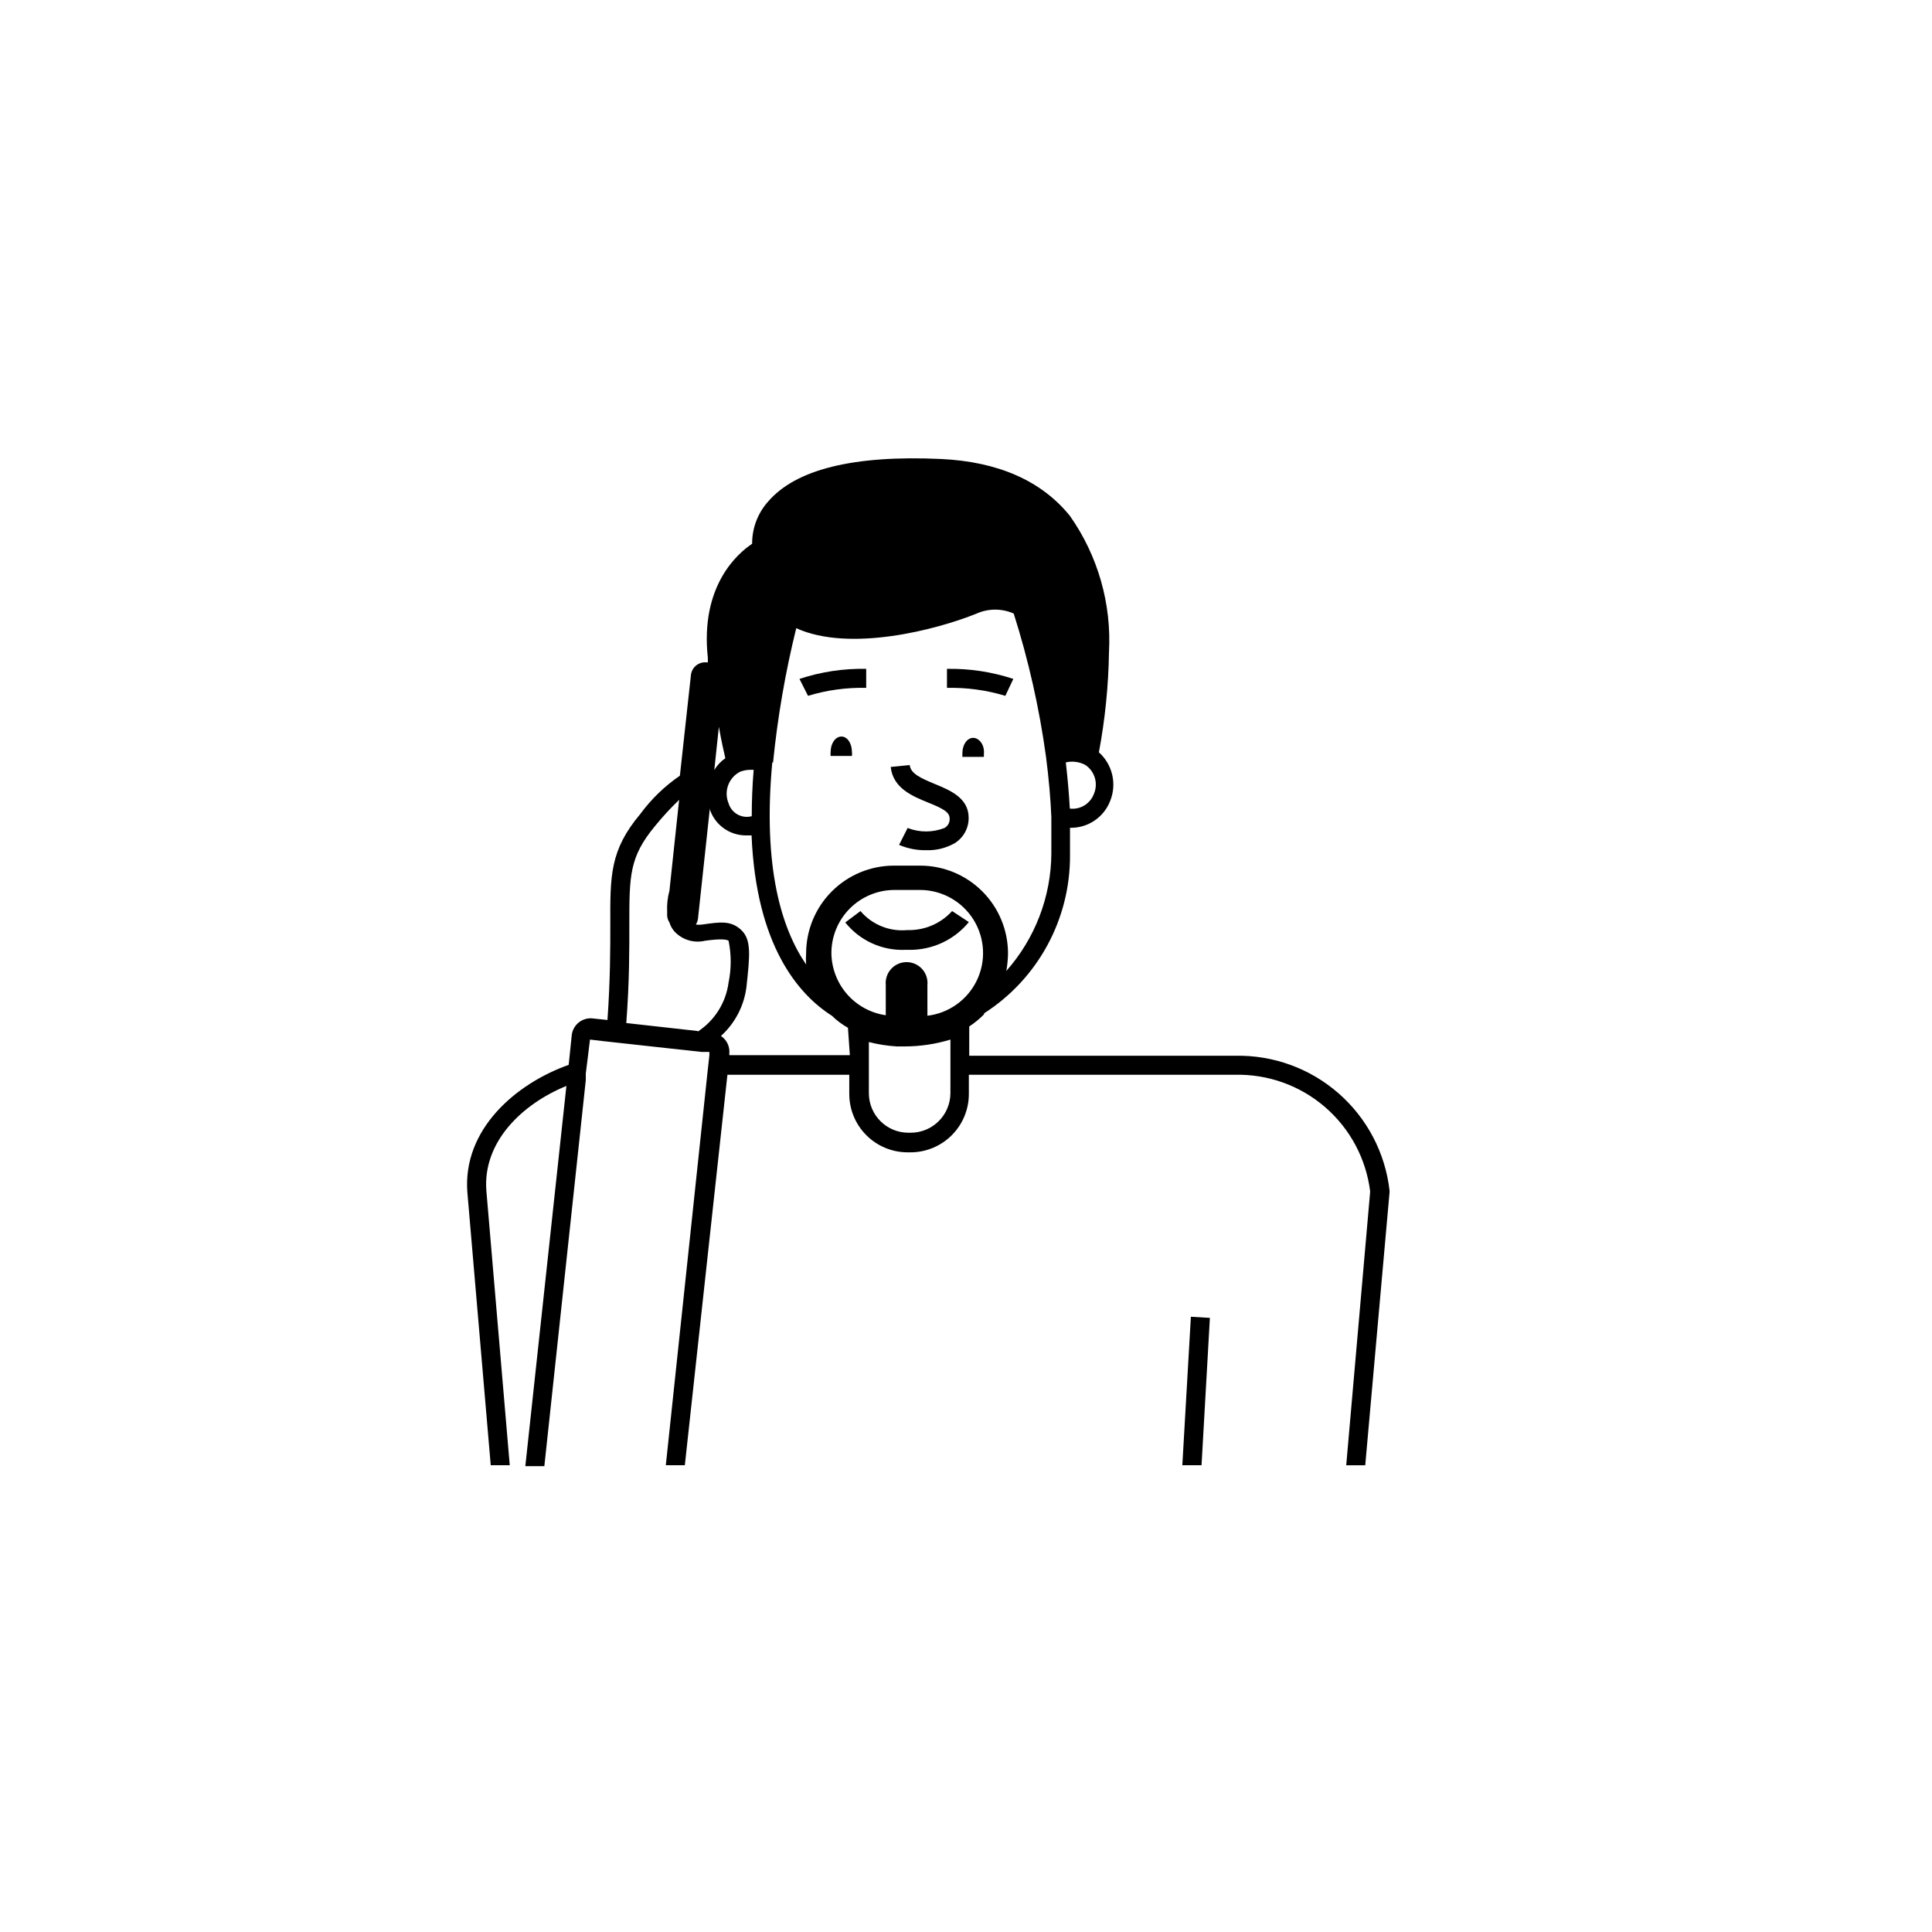 <?xml version="1.0" encoding="UTF-8"?>
<!-- Uploaded to: SVG Repo, www.svgrepo.com, Generator: SVG Repo Mixer Tools -->
<svg fill="#000000" width="800px" height="800px" version="1.1" viewBox="144 144 512 512" xmlns="http://www.w3.org/2000/svg">
 <g>
  <path d="m471.39 423.78h-70.535l0.004-7.758c1.422-0.934 2.738-2.012 3.93-3.223v-0.254c14.316-9.176 22.914-25.062 22.773-42.066v-7.106c4.727 0.113 9.012-2.777 10.68-7.203 1.773-4.477 0.566-9.586-3.023-12.797 1.641-8.742 2.535-17.609 2.672-26.5 0.711-12.859-2.926-25.586-10.328-36.125-7.508-9.32-19.043-14.41-34.207-15.113-23.023-1.059-38.441 2.719-45.797 11.285h-0.004c-2.746 3.074-4.258 7.059-4.231 11.184-3.93 2.621-13.805 11.234-11.738 30.23v1.211h-0.301l-0.004-0.004c-1-0.113-2.008 0.184-2.793 0.816-0.785 0.633-1.285 1.555-1.387 2.559l-2.922 26.652c-4.035 2.766-7.578 6.188-10.48 10.129-8.062 9.621-8.012 16.273-7.961 29.422 0 6.246 0 14.41-0.754 25.191l-3.777-0.402v-0.004c-1.355-0.184-2.727 0.191-3.801 1.035-1.07 0.844-1.758 2.09-1.895 3.449l-0.805 7.809c-14.156 5.039-28.113 17.18-26.852 33.754l6.195 72.352h5.039l-6.199-72.754c-1.008-13.047 9.672-23.074 21.211-27.762l-10.883 100.76h5.039l10.984-102.32v-1.762l0.453-3.578 0.656-5.391 3.879 0.453 16.93 1.863 8.766 0.957h2.066v0.906l-0.555 5.039-10.988 103.59h5.039l11.285-103.48h32.293v5.039h0.004c-0.016 4.117 1.617 8.074 4.527 10.984 2.914 2.914 6.867 4.547 10.988 4.531h0.656c4.117 0.016 8.074-1.617 10.984-4.531 2.914-2.91 4.547-6.867 4.531-10.984v-5.039h70.535c8.742-0.203 17.25 2.848 23.867 8.566 6.621 5.715 10.879 13.688 11.953 22.367l-6.348 72.551h5.039l6.445-72.348v-0.453c-1.137-9.973-5.957-19.164-13.516-25.77-7.555-6.606-17.309-10.156-27.344-9.953zm-39.801-77.082c2.523 1.66 3.496 4.879 2.32 7.656-0.965 2.637-3.613 4.266-6.398 3.93-0.203-3.762-0.555-7.844-1.059-12.242 1.734-0.402 3.559-0.168 5.137 0.656zm-82.723-0.605c1.199-12.004 3.254-23.906 6.144-35.617 14.055 6.398 36.98 0.504 47.812-3.879 3.129-1.387 6.695-1.387 9.824 0 3.93 12.395 6.797 25.102 8.562 37.984 0.754 5.894 1.211 11.133 1.41 15.973v9.672h0.004c-0.094 11.465-4.332 22.508-11.941 31.086 0.281-1.547 0.434-3.113 0.453-4.688-0.012-6.152-2.465-12.055-6.816-16.406-4.356-4.352-10.254-6.805-16.41-6.816h-7.055 0.004c-6.156 0.012-12.059 2.465-16.41 6.816-4.352 4.352-6.805 10.254-6.816 16.406-0.078 0.992-0.078 1.984 0 2.973-6.5-9.473-11.539-25.695-8.969-53.555zm-8.715 2.418h-0.004c0.871-0.328 1.793-0.5 2.723-0.504h0.855c-0.352 4.332-0.504 8.465-0.504 12.293-2.637 0.715-5.367-0.805-6.144-3.426-1.324-3.16 0.016-6.809 3.07-8.363zm-5.644-11.887c0.707 3.93 1.309 6.602 1.715 8.312h-0.004c-1.184 0.82-2.18 1.883-2.922 3.121zm-5.594 80.609-18.941-2.117c0.855-11.336 0.805-19.648 0.805-25.996 0-13.098 0-17.984 6.801-26.199 1.992-2.445 4.129-4.766 6.398-6.953l-2.57 24.082c-0.496 1.82-0.699 3.707-0.602 5.594v0.402c-0.082 0.852 0.129 1.707 0.602 2.418 0.266 0.875 0.711 1.68 1.312 2.367 2.07 2.242 5.195 3.188 8.16 2.469 4.383-0.605 5.793-0.301 6.195 0h0.004c0.754 3.656 0.754 7.43 0 11.086-0.699 5.312-3.68 10.062-8.164 12.996zm40.305 6.398h-31.941v-0.406c0.184-1.852-0.668-3.652-2.215-4.684 3.723-3.375 6.117-7.965 6.75-12.949 0.906-8.363 1.359-12.543-1.359-15.113-2.719-2.57-5.543-2.168-10.379-1.461-0.551 0.074-1.113 0.074-1.664 0 0.289-0.461 0.477-0.973 0.555-1.512l3.176-29.473v0.555c1.414 4.117 5.316 6.863 9.672 6.801h1.359c1.211 29.121 12.344 42.117 21.312 47.812 1.262 1.242 2.684 2.309 4.231 3.172zm26.652 10.078v-0.004c-0.027 5.777-4.703 10.453-10.48 10.48h-0.656 0.004c-5.789 0-10.48-4.691-10.48-10.48v-13.551c2.41 0.617 4.871 1.004 7.356 1.156h2.219c4.078-0.008 8.137-0.621 12.039-1.812zm-6.098-20.152v-8.52c0.148-1.555-0.363-3.098-1.414-4.254s-2.539-1.812-4.102-1.812-3.051 0.656-4.102 1.812c-1.051 1.156-1.562 2.699-1.414 4.254v8.012c-3.981-0.578-7.621-2.562-10.266-5.594-2.644-3.031-4.113-6.91-4.144-10.93 0.016-4.402 1.762-8.621 4.863-11.742 3.102-3.121 7.312-4.894 11.711-4.934h7.055c5.738 0.055 11.047 3.051 14.066 7.93 3.016 4.883 3.32 10.973 0.805 16.129-2.519 5.156-7.504 8.664-13.207 9.293z"/>
  <path d="m457.33 532.3h5.09l2.215-39.047-5.039-0.301z"/>
  <path d="m401.91 339.54c-1.613 0-2.871 1.812-2.871 4.082v0.953h5.691c0.027-0.215 0.027-0.438 0-0.652 0.301-2.519-1.258-4.383-2.82-4.383z"/>
  <path d="m367 339.19c-1.613 0-2.871 1.812-2.871 4.082-0.051 0.352-0.051 0.707 0 1.059h5.641c0.051-0.352 0.051-0.707 0-1.059 0-2.266-1.207-4.082-2.769-4.082z"/>
  <path d="m389.92 356.67c3.879 1.562 5.742 2.519 5.742 4.231 0.074 1.031-0.457 2.016-1.359 2.519-3.141 1.23-6.633 1.23-9.773 0l-2.266 4.484c2.289 0.98 4.762 1.461 7.254 1.41 2.586 0.078 5.148-0.551 7.406-1.812 2.379-1.434 3.816-4.023 3.777-6.801 0-5.289-5.039-7.305-8.918-8.918-3.879-1.613-6.449-2.769-6.699-5.039l-5.039 0.504c0.605 5.641 5.793 7.758 9.875 9.422z"/>
  <path d="m373.55 326.29v-5.039c-6-0.117-11.98 0.785-17.684 2.668l2.266 4.484h0.004c4.992-1.52 10.195-2.234 15.414-2.113z"/>
  <path d="m412.54 323.92c-5.668-1.875-11.613-2.777-17.582-2.668v5.039c5.234-0.117 10.453 0.594 15.465 2.113z"/>
  <path d="m396.32 385.44c-3.019 3.332-7.344 5.172-11.84 5.039-4.723 0.465-9.375-1.418-12.445-5.039l-4.031 3.023h0.004c3.836 4.801 9.727 7.496 15.867 7.254h1.008c6.137 0.094 11.977-2.613 15.871-7.356z"/>
 </g>
</svg>